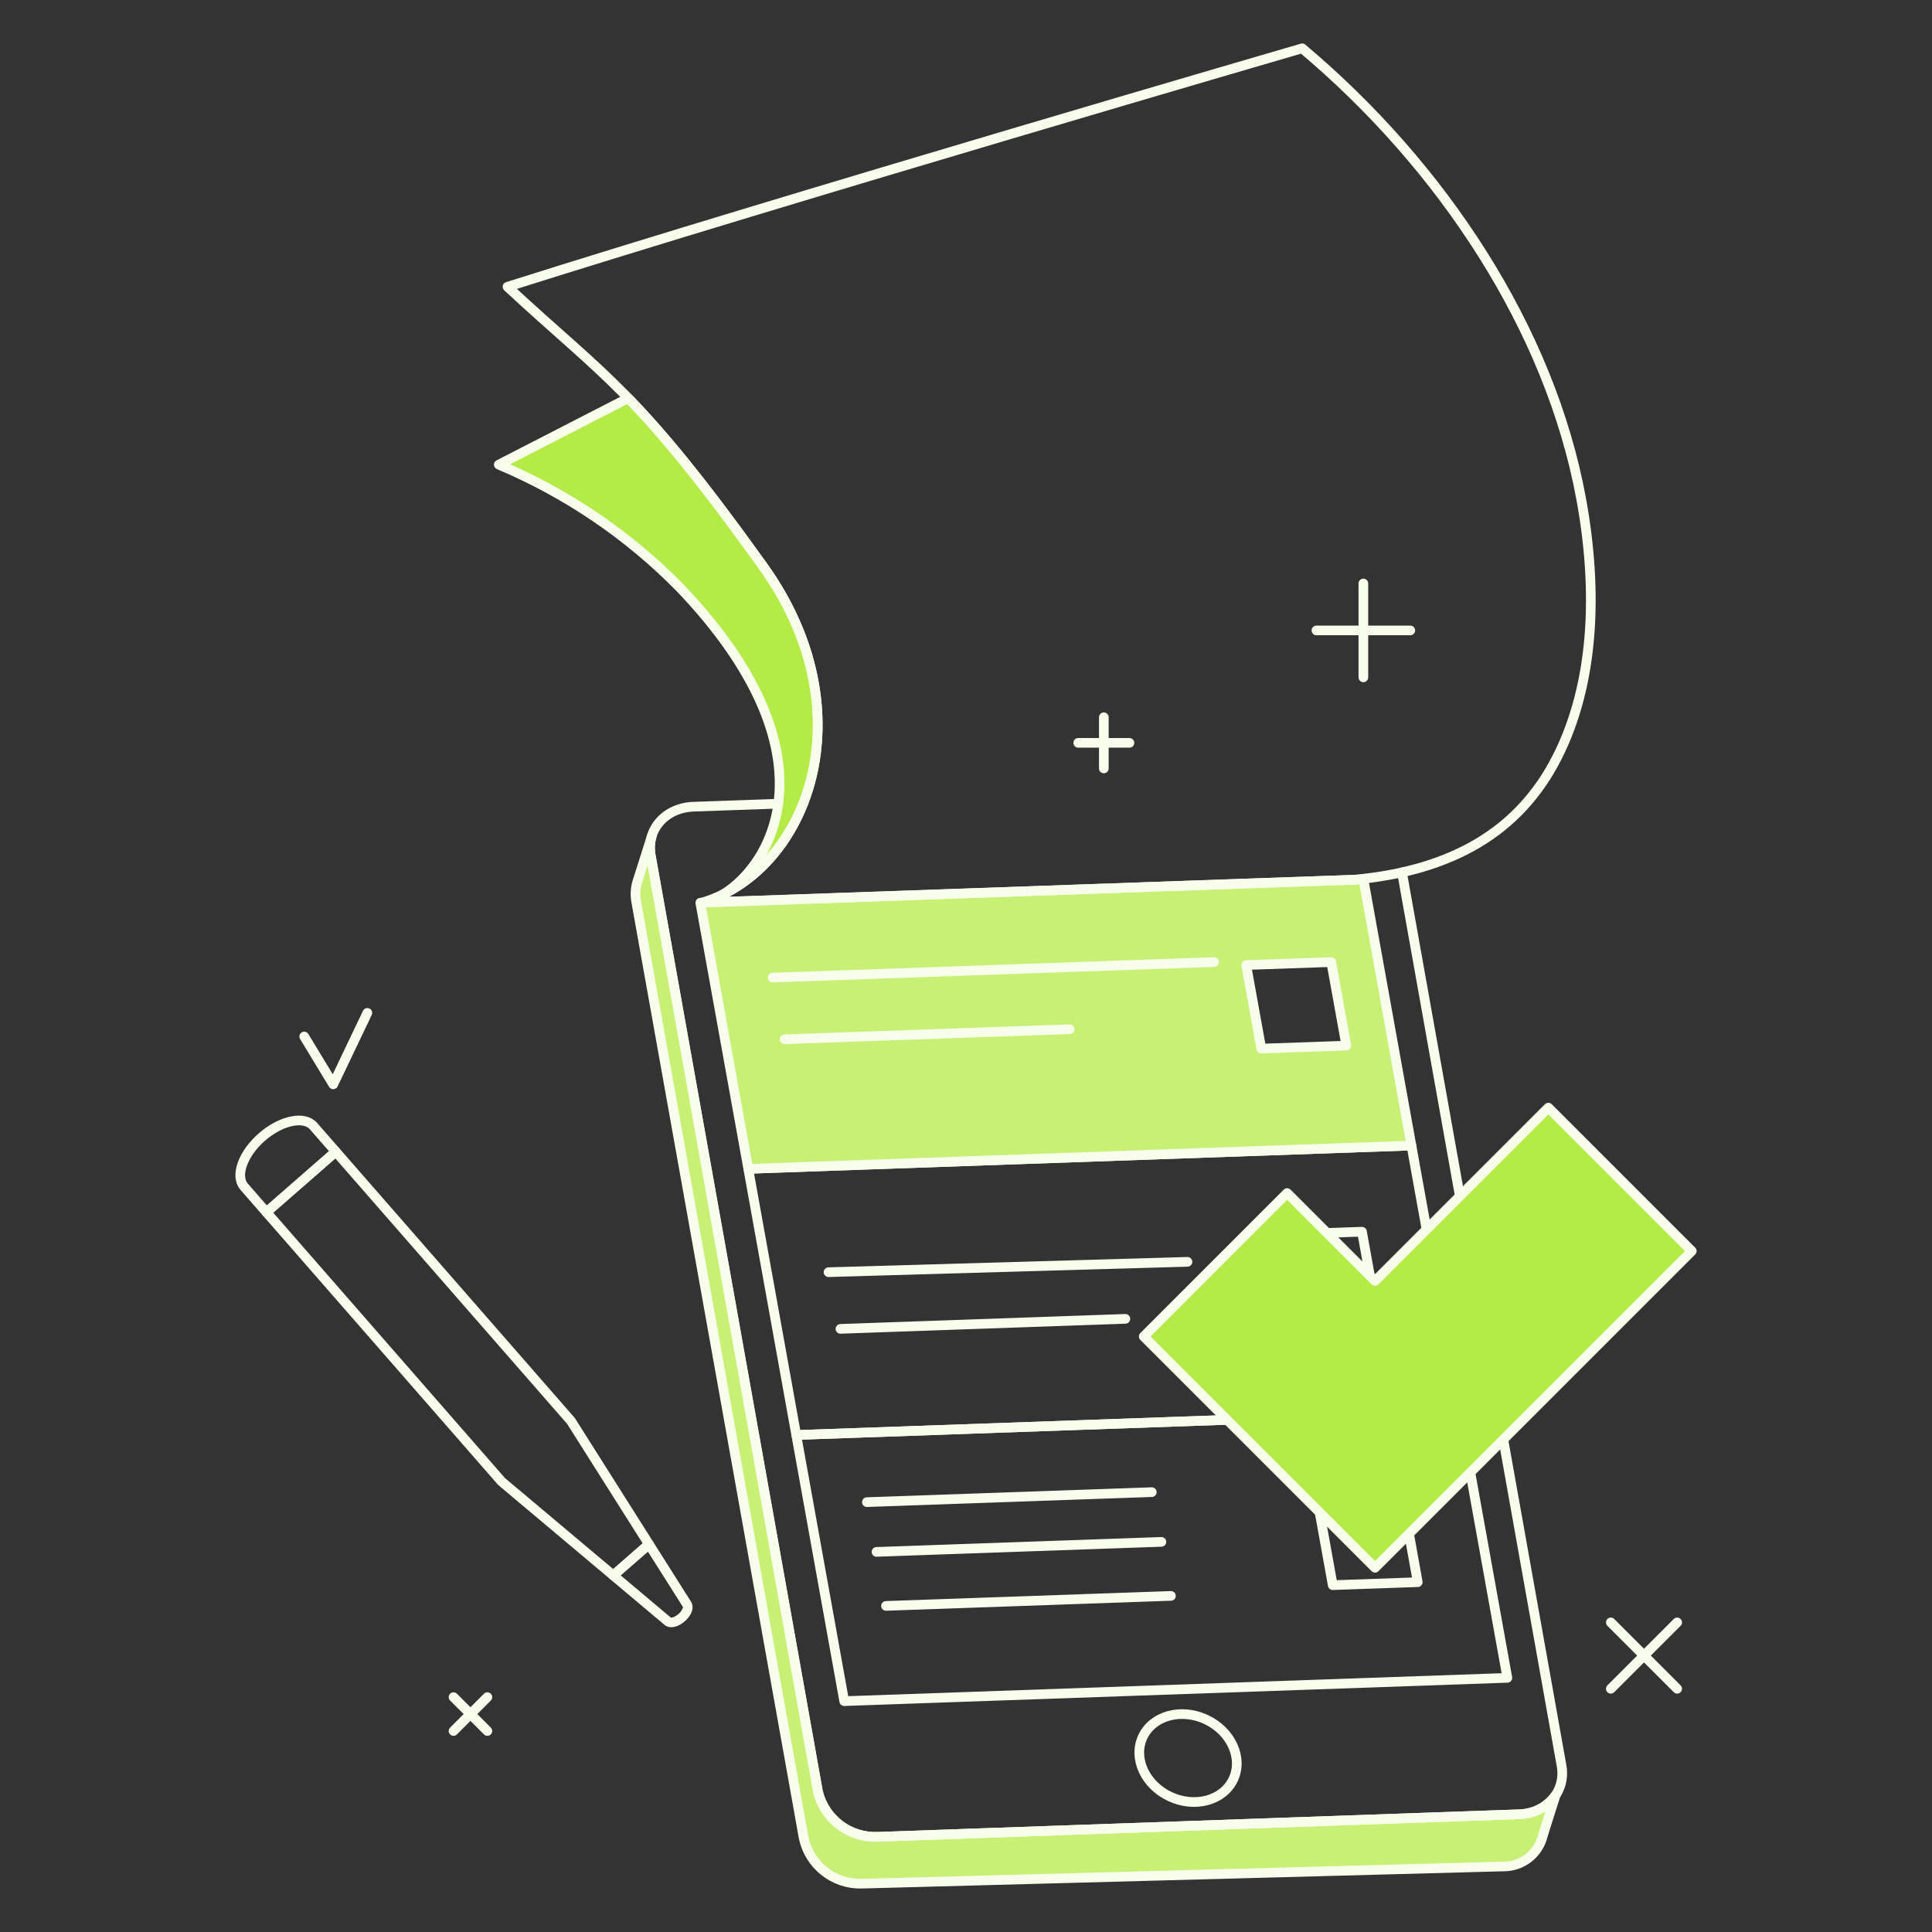 <svg xmlns="http://www.w3.org/2000/svg" fill="none" viewBox="0 0 200 200" height="200" width="200">
<rect x="0" y="0" width="200" height="200" fill="#333333" stroke="none"/>
<path fill="#C7F075" d="M157.208 187.815L90.855 190.146C89.445 190.205 88.057 189.773 86.931 188.922C85.804 188.072 85.008 186.856 84.679 185.483L67.364 88.546C67.244 87.894 67.278 87.223 67.464 86.587L66.034 91.087C65.779 91.813 65.719 92.594 65.862 93.351L83.2 190.283C83.49 191.628 84.235 192.833 85.31 193.692C86.385 194.552 87.724 195.013 89.1 195L155.593 193.216C156.551 193.232 157.485 192.917 158.239 192.325C158.992 191.733 159.519 190.9 159.73 189.965L161.036 185.84C160.601 186.449 160.026 186.946 159.361 187.29C158.695 187.633 157.957 187.813 157.208 187.815Z"></path>
<path stroke-linejoin="round" stroke-linecap="round" stroke="#F8FEEB" d="M157.208 187.815L90.855 190.146C89.445 190.205 88.057 189.773 86.931 188.922C85.804 188.072 85.008 186.856 84.679 185.483L67.364 88.546C67.244 87.894 67.278 87.223 67.464 86.587L66.034 91.087C65.779 91.813 65.719 92.594 65.862 93.351L83.2 190.283C83.49 191.628 84.235 192.833 85.31 193.692C86.385 194.552 87.724 195.013 89.1 195L155.593 193.216C156.551 193.232 157.485 192.917 158.239 192.325C158.992 191.733 159.519 190.9 159.73 189.965L161.036 185.84C160.601 186.449 160.026 186.946 159.361 187.29C158.695 187.633 157.957 187.813 157.208 187.815Z"></path>
<path stroke-linejoin="round" stroke-linecap="round" stroke="#F8FEEB" d="M80.568 83.2L71.808 83.508C68.875 83.608 66.886 85.866 67.364 88.545L84.679 185.481C85.008 186.854 85.804 188.07 86.931 188.92C88.057 189.771 89.445 190.204 90.855 190.145L157.208 187.814C160.14 187.714 162.13 185.456 161.651 182.777L145.134 90.307"></path>
<path stroke-linejoin="round" stroke-linecap="round" stroke="#F8FEEB" d="M127.674 184.179C128.703 181.975 127.437 179.208 124.847 178C122.257 176.793 119.324 177.601 118.296 179.806C117.268 182.011 118.534 184.777 121.123 185.985C123.713 187.193 126.646 186.384 127.674 184.179Z"></path>
<path stroke-linejoin="round" stroke-linecap="round" stroke="#F8FEEB" d="M151.076 146.138L82.428 148.55L77.462 120.999L146.11 118.587L151.076 146.138Z"></path>
<path stroke-linejoin="round" stroke-linecap="round" stroke="#F8FEEB" d="M122.925 130.625L85.769 131.697"></path>
<path stroke-linejoin="round" stroke-linecap="round" stroke="#F8FEEB" d="M116.499 136.527L87.003 137.564"></path>
<path stroke-linejoin="round" stroke-linecap="round" stroke="#F8FEEB" d="M140.993 127.506L132.192 127.815L133.751 136.465L142.552 136.156L140.993 127.506Z"></path>
<path stroke-linejoin="round" stroke-linecap="round" stroke="#F8FEEB" d="M156.042 173.69L87.393 176.102L82.428 148.551L151.076 146.139L156.042 173.69Z"></path>
<path stroke-linejoin="round" stroke-linecap="round" stroke="#F8FEEB" d="M119.235 154.465L89.739 155.501"></path>
<path stroke-linejoin="round" stroke-linecap="round" stroke="#F8FEEB" d="M120.231 159.614L90.735 160.651"></path>
<path stroke-linejoin="round" stroke-linecap="round" stroke="#F8FEEB" d="M121.215 165.207L91.719 166.243"></path>
<path stroke-linejoin="round" stroke-linecap="round" stroke="#F8FEEB" d="M145.206 155.135L136.405 155.444L137.964 164.094L146.765 163.785L145.206 155.135Z"></path>
<path fill="#C7F075" d="M141.144 91.036L72.5 93.448L77.462 121L146.11 118.588L141.144 91.036ZM130.569 108.552L129.01 99.9L137.81 99.59L139.369 108.241L130.569 108.552Z"></path>
<path stroke-linejoin="round" stroke-linecap="round" stroke="#F8FEEB" d="M146.11 118.587L77.462 120.999L72.496 93.449L141.144 91.036L146.11 118.587Z"></path>
<path stroke-linejoin="round" stroke-linecap="round" stroke="#F8FEEB" d="M125.68 99.593L79.982 101.198"></path>
<path stroke-linejoin="round" stroke-linecap="round" stroke="#F8FEEB" d="M110.719 106.547L81.223 107.584"></path>
<path stroke-linejoin="round" stroke-linecap="round" stroke="#F8FEEB" d="M137.811 99.593L129.01 99.903L130.569 108.552L139.371 108.243L137.811 99.593Z"></path>
<path fill="#B5EB47" d="M74.839 92.59C84.386 87.922 89.109 72.743 78.991 58.617C72.66 49.777 68.636 44.923 65.035 41.217L51.635 48.1C58.67 51.066 65.048 55.397 70.4 60.843C86.71 77.938 80.033 89.45 74.839 92.59Z"></path>
<path stroke-linejoin="round" stroke-linecap="round" stroke="#F8FEEB" d="M74.839 92.59C84.386 87.922 89.109 72.743 78.991 58.617C72.66 49.777 68.636 44.923 65.035 41.217L51.635 48.1C58.67 51.066 65.048 55.397 70.4 60.843C86.71 77.938 80.033 89.45 74.839 92.59Z"></path>
<path stroke-linejoin="round" stroke-linecap="round" stroke="#F8FEEB" d="M163.688 51.672C160.465 34.056 149.3 17.193 134.8 5C134.8 5 81.608 20.483 52.537 29.686C62.652 39.092 65.853 40.275 78.99 58.617C89.83 73.752 83.635 90.095 72.724 93.425L140.162 91.07C150.329 90.132 157.289 86.085 161.195 78.384C165.101 70.683 165.4 61.044 163.688 51.672Z"></path>
<path stroke-linejoin="round" stroke-linecap="round" stroke="#F8FEEB" d="M32.457 116.579C31.487 115.468 29.093 115.972 27.11 117.704C25.127 119.436 24.31 121.74 25.276 122.851L27.576 125.489L34.758 119.217L32.457 116.579Z"></path>
<path stroke-linejoin="round" stroke-linecap="round" stroke="#F8FEEB" d="M67.18 159.859L59.107 147.096L34.761 119.217L27.579 125.489L51.925 153.368L63.484 163.087L67.18 159.859Z"></path>
<path stroke-linejoin="round" stroke-linecap="round" stroke="#F8FEEB" d="M71.112 166.074L67.18 159.859L63.48 163.087L69.109 167.82C69.817 168.412 71.6 166.851 71.112 166.074Z"></path>
<path stroke-linejoin="round" stroke-linecap="round" stroke="#F8FEEB" d="M166.751 167.951L173.621 174.821"></path>
<path stroke-linejoin="round" stroke-linecap="round" stroke="#F8FEEB" d="M166.751 174.821L173.621 167.951"></path>
<path stroke-linejoin="round" stroke-linecap="round" stroke="#F8FEEB" d="M46.95 175.688L50.454 179.192"></path>
<path stroke-linejoin="round" stroke-linecap="round" stroke="#F8FEEB" d="M46.95 179.192L50.454 175.688"></path>
<path stroke-linejoin="round" stroke-linecap="round" stroke="#F8FEEB" d="M31.493 107.299L34.497 112.254L38.029 104.852"></path>
<path stroke-linejoin="round" stroke-linecap="round" stroke="#F8FEEB" d="M136.277 65.261H145.993"></path>
<path stroke-linejoin="round" stroke-linecap="round" stroke="#F8FEEB" d="M141.135 70.119V60.403"></path>
<path stroke-linejoin="round" stroke-linecap="round" stroke="#F8FEEB" d="M111.619 76.899H116.919"></path>
<path stroke-linejoin="round" stroke-linecap="round" stroke="#F8FEEB" d="M114.269 79.549V74.249"></path>
<path fill="#B5EB47" d="M160.284 114.662L142.344 132.602L133.246 123.503L118.399 138.351L142.344 162.296L175.132 129.509L160.284 114.662Z"></path>
<path stroke-linejoin="round" stroke-linecap="round" stroke="#F8FEEB" d="M160.284 114.662L142.344 132.602L133.246 123.503L118.399 138.351L142.344 162.296L175.132 129.509L160.284 114.662Z"></path>
</svg>
